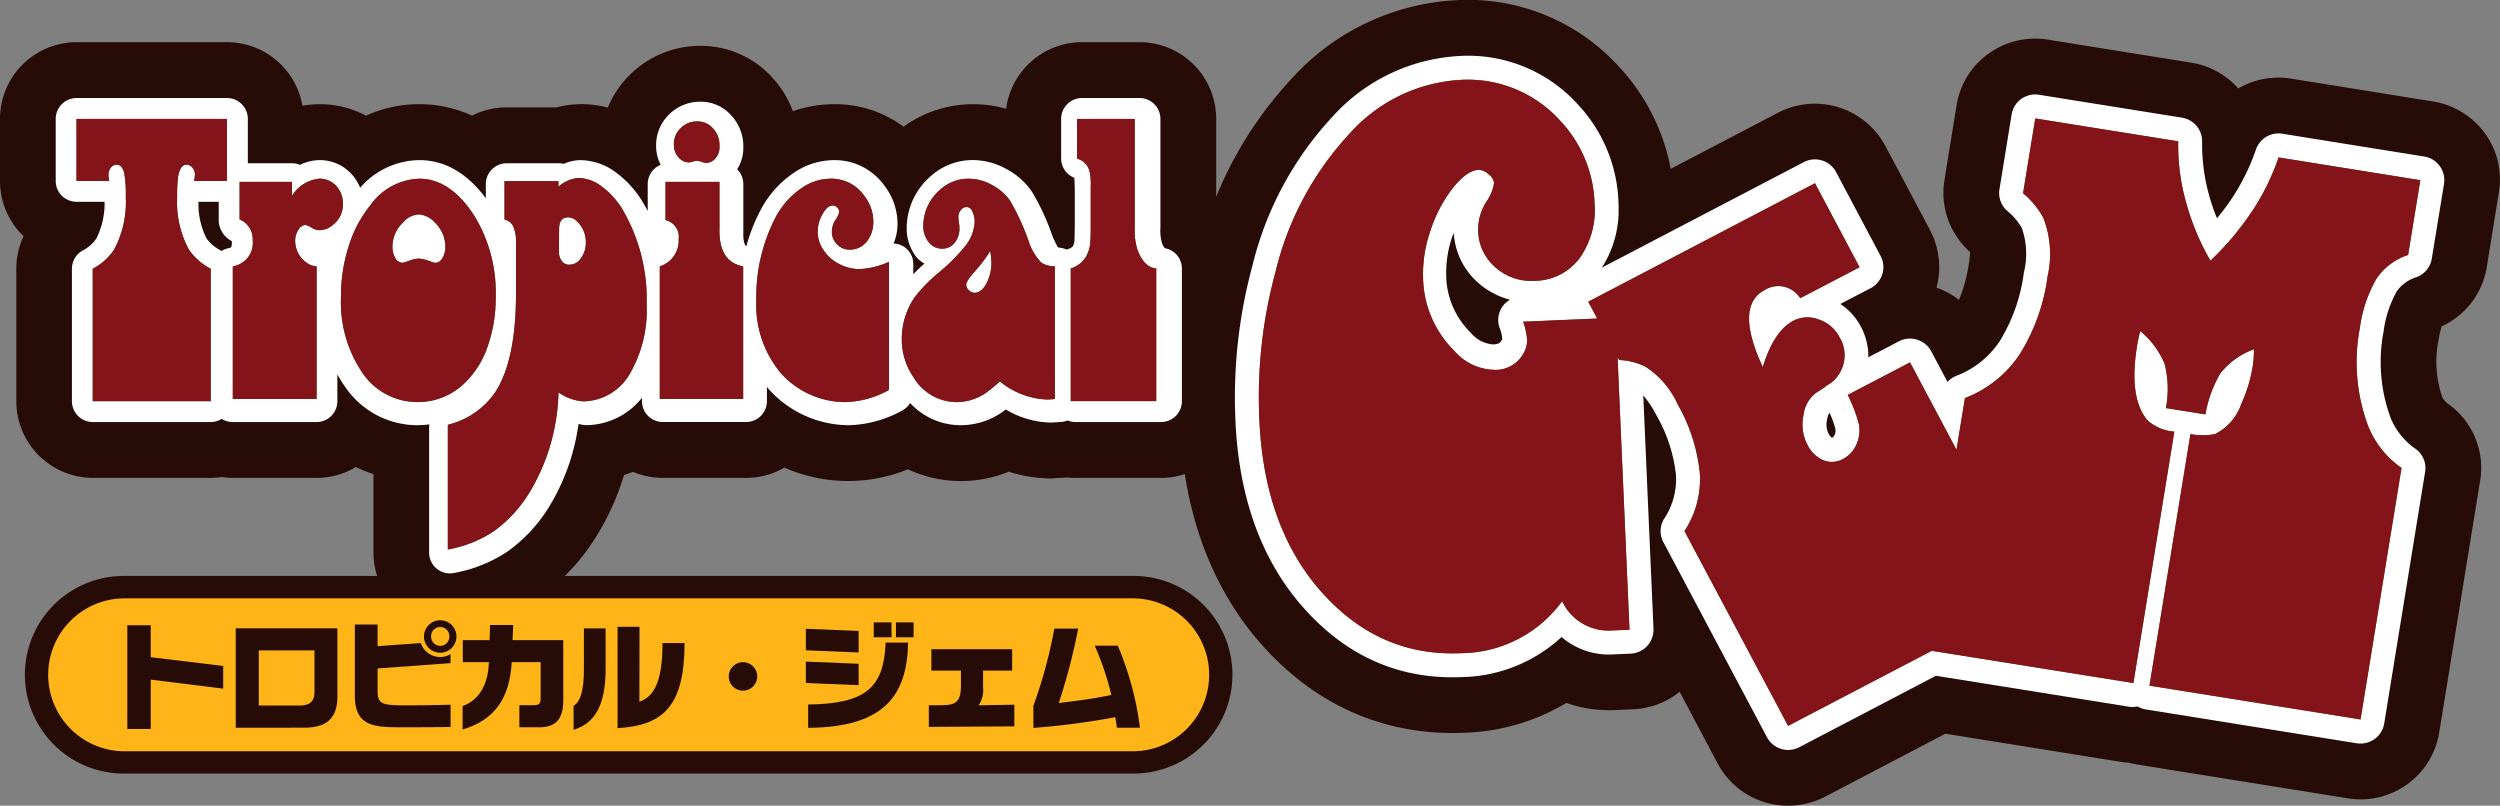 <svg xmlns="http://www.w3.org/2000/svg" width="211" height="68" viewBox="0 0 211 68"><rect x="0" y="0" width="211" height="68" fill="#808080" stroke="none"/><path d="M73.648,68a6.72,6.72,0,0,1-5.961-3.562l-3.206-6.052a6.689,6.689,0,0,1-3.942,1.476l-.37.018c-.443.018-.727.031-.912.04l-.221.009a10.952,10.952,0,0,1-4.119-.6A17.851,17.851,0,0,1,46.3,61.844c-6.986.3-13.137-2.562-17.8-8.264-3.811-4.711-5.9-10.723-6.209-17.879a47.216,47.216,0,0,1,1.581-14.5A32.861,32.861,0,0,1,31.813,6.552,20.128,20.128,0,0,1,45.582.019,17.221,17.221,0,0,1,59.4,5.672a17.345,17.345,0,0,1,4.326,8.578l9.041-4.729a6.743,6.743,0,0,1,9.077,2.8l3.771,7.1a6.776,6.776,0,0,1,.772,3.114,6.653,6.653,0,0,1-.23,1.741,6.811,6.811,0,0,1,1.9,1.036,13.075,13.075,0,0,0,.835-3.069,7.811,7.811,0,0,0,.1-.978A6.641,6.641,0,0,1,86.83,15.2l1.025-6.326a6.628,6.628,0,0,1,2.705-4.352,6.738,6.738,0,0,1,5.008-1.175l12.067,1.938a6.686,6.686,0,0,1,3.988,2.18,6.753,6.753,0,0,1,4.475-.826l11.967,1.925a6.778,6.778,0,0,1,4.326,2.611l0,0,.054.076a6.612,6.612,0,0,1,1.183,4.953L132.6,22.555a6.674,6.674,0,0,1-3.807,4.989,9.093,9.093,0,0,0-.262,1.162,9.128,9.128,0,0,0,.339,4.877,1.779,1.779,0,0,0,.555.565,6.633,6.633,0,0,1,2.615,6.434l-3.455,21.266a6.722,6.722,0,0,1-7.7,5.532l-17.824-2.862a7,7,0,0,1-.691-.148c-.221-.013-.447-.036-.668-.072l-14.79-2.373L76.773,67.232A6.8,6.8,0,0,1,73.648,68m3.459-50.191-.641-1.27-.461-.745.429.677-.361-.718.294.5.212.444-.212-.444.867,1.485-.059.036Z" transform="translate(77.282 0)" fill="#260b06"/><path d="M37.979,50.332a6.466,6.466,0,0,1-6.458-6.474V37.243a11.765,11.765,0,0,1-1.49-.6,6.376,6.376,0,0,1-3.306.915H19.644a6.37,6.37,0,0,1-.926-.068,6.385,6.385,0,0,1-.93.068H7.831a6.472,6.472,0,0,1-6.453-6.474V19.909a6.458,6.458,0,0,1,.61-2.748A6.46,6.46,0,0,1,0,12.5V7.26A6.473,6.473,0,0,1,6.458.786H19.166a6.467,6.467,0,0,1,6.358,5.365,8.3,8.3,0,0,1,5.365.838A10.859,10.859,0,0,1,35.4,6.019a10.553,10.553,0,0,1,4.439.969,6.411,6.411,0,0,1,2.926-.7h4.222a8.344,8.344,0,0,1,4.313.023,8.174,8.174,0,0,1,1.82-2.725,8.387,8.387,0,0,1,5.993-2.49A8.113,8.113,0,0,1,65.12,3.706a8.5,8.5,0,0,1,1.8,2.906,10.592,10.592,0,0,1,3.518-.593,9.668,9.668,0,0,1,5.821,1.9,10.021,10.021,0,0,1,5.875-1.9,10.191,10.191,0,0,1,2.782.389,6.471,6.471,0,0,1,6.4-5.623h4.873a6.473,6.473,0,0,1,6.458,6.474V15.4a6.453,6.453,0,0,1,1.815,4.486v11.2A6.477,6.477,0,0,1,98,37.56H90.784c-.235,0-.465-.014-.7-.036l-.257.018-1.111.063a11.764,11.764,0,0,1-3.577-.57,10.647,10.647,0,0,1-8.517-.2A13.364,13.364,0,0,1,66.2,36.691a6.379,6.379,0,0,1-3.224.869h-7.04a6.49,6.49,0,0,1-2.515-.512c-.248.1-.5.19-.754.276a21.794,21.794,0,0,1-2.416,5.3l-.032.05a17.766,17.766,0,0,1-4.688,4.966,16.686,16.686,0,0,1-6.3,2.571,6.554,6.554,0,0,1-1.255.122" transform="translate(0 2.774)" fill="#260b06"/><path d="M31.991,10.873H8.788a8.339,8.339,0,0,0,0,16.678H94.027a8.339,8.339,0,0,0,0-16.678H31.991Z" transform="translate(1.652 37.737)" fill="#260b06"/><path d="M7.326,24.2a6.454,6.454,0,0,1,0-12.907H92.564a6.454,6.454,0,0,1,0,12.907Z" transform="translate(3.115 39.208)" fill="#ffb417"/><path d="M4.357,16.379v4.16H2.379V11.793H4.357v2.694l6.115.738V17.14Z" transform="translate(8.366 40.982)" fill="#260b06"/><path d="M12.986,17.612c0,1.747-.831,2.626-2.791,2.626H4.406V11.849h8.58Zm-1.937-3.9h-4.7v4.654H9.857c.8,0,1.192-.376,1.192-1.068Z" transform="translate(15.491 41.18)" fill="#260b06"/><path d="M8.551,15.771V17.6c0,1.286.37,1.286,2.836,1.286.989,0,2.181-.023,3.324-.05v1.874c-.813.018-2.019.027-3.753.027-2.407,0-4.326.113-4.326-2.653V12.068H8.551v1.824L12.2,13.63a1.72,1.72,0,0,0,1.635,1.177,1.63,1.63,0,0,0,.872-.244v.761Zm3.915-2.7a1.371,1.371,0,1,1,1.373,1.376,1.373,1.373,0,0,1-1.373-1.376m.605,0a.768.768,0,1,0,1.535,0,.768.768,0,1,0-1.535,0" transform="translate(23.317 40.644)" fill="#260b06"/><path d="M8.7,13.068h2.258c.032-.507.036-.942.036-1.281h1.964c-.023.453-.032.783-.059,1.281H17.18v5.1c0,1.566-.641,2.255-2.037,2.255H13.473V18.56H14.53c.664,0,.741-.1.741-.679V14.924H12.832c-.19,3.1-1.459,4.871-4.146,5.686V18.637c1.31-.484,2.154-1.711,2.217-3.712H8.7Z" transform="translate(30.36 40.961)" fill="#260b06"/><path d="M10.769,18.5c.641-.416.872-1.412.872-3.169V11.957h1.833V15.37c0,3.146-.962,4.613-2.705,5.143Zm5.564-6.678-.009,6.32c1.111-.389,1.951-1.44,1.951-4.948h1.861c0,5.415-1.883,6.958-5.654,7.18V11.821Z" transform="translate(37.641 41.081)" fill="#260b06"/><path d="M13.681,13.677a1.2,1.2,0,1,1,1.2,1.2,1.195,1.195,0,0,1-1.2-1.2" transform="translate(47.828 43.413)" fill="#260b06"/><path d="M19.583,14.279l-4.453-.186V12.278l4.453.181Zm0,2.757L15.13,16.85v-1.8l4.453.181v1.806m4.177-3.595c-.086,4.342-1.883,7.153-8.436,7.194V18.67c4.936-.059,6.39-1.476,6.539-5.229h1.9m-1.4-.448H20.861V11.739h1.495Zm1.861,0h-1.49V11.739h1.49Z" transform="translate(52.884 40.792)" fill="#260b06"/><path d="M24.654,16.924v1.829l-7.216.045V16.973h.632c1.409,0,2.077-.009,2.077-1.652V14.049H17.655V12.238h6.815v1.811H22.017v1.408a2.264,2.264,0,0,1-.379,1.517Z" transform="translate(60.955 42.552)" fill="#260b06"/><path d="M23.182,11.855a50.3,50.3,0,0,1-1.639,6.279c1.535-.186,2.728-.33,4.439-.679a24.47,24.47,0,0,0-1.4-4.16h1.942a25.9,25.9,0,0,1,1.87,6.922H26.451c-.041-.335-.09-.634-.14-.887a63.169,63.169,0,0,1-6.909.905v-1.87a39.862,39.862,0,0,0,1.766-6.51Z" transform="translate(67.816 41.201)" fill="#260b06"/><path d="M124.969,10.34a1.993,1.993,0,0,0-1.319-.806L111.688,7.611a2.021,2.021,0,0,0-2.235,1.349,18.3,18.3,0,0,1-2,4.072,21.191,21.191,0,0,1-1.283,1.716,16.889,16.889,0,0,1-.605-1.725,16.385,16.385,0,0,1-.65-4.234c0-.157,0-.309,0-.457l0-.1a2.01,2.01,0,0,0-1.7-1.976L91.154,4.323a2.017,2.017,0,0,0-2.317,1.662L87.812,12.3a2,2,0,0,0,.65,1.819A5.193,5.193,0,0,1,89.7,15.572a6.582,6.582,0,0,1,.172,3.754,14.574,14.574,0,0,1-2.055,5.82,7.708,7.708,0,0,1-3.667,2.908,1.967,1.967,0,0,0-.723.506l-1.377-2.59a2.032,2.032,0,0,0-2.728-.838s-1.292.681-2.6,1.357c0-.045.023-.09.023-.139a5.31,5.31,0,0,0-.655-2.5,5.079,5.079,0,0,0-1.712-1.868c1.278-.668,2.561-1.335,2.561-1.335a2.007,2.007,0,0,0,.844-2.71L74.025,10.85a2.029,2.029,0,0,0-2.728-.842L54.25,18.915a8.922,8.922,0,0,0,1.418-5.022q0-.255-.014-.524a12.677,12.677,0,0,0-3.382-8.181A12.486,12.486,0,0,0,42.124,1.057a15.548,15.548,0,0,0-10.59,5.1,28.269,28.269,0,0,0-6.778,12.612,42.4,42.4,0,0,0-1.427,13.06c.266,6.129,2,11.214,5.162,15.107,3.748,4.579,8.436,6.774,13.954,6.536a12.762,12.762,0,0,0,8.409-3.382,6.1,6.1,0,0,0,4.317,1.469l1.513-.067A2.02,2.02,0,0,0,58.612,49.4l-.863-19.7a8.707,8.707,0,0,1,1.106,1.667,12.829,12.829,0,0,1,1.653,5.049,6.008,6.008,0,0,1-.98,3.665,1.975,1.975,0,0,0-.081,2.007l8.743,16.46a2.025,2.025,0,0,0,2.728.842l11.529-6.03,16.348,2.621a1.94,1.94,0,0,0,.664-.036,2.009,2.009,0,0,0,.691.255l17.811,2.858a2.047,2.047,0,0,0,1.508-.358,2,2,0,0,0,.813-1.3l3.455-21.245a1.987,1.987,0,0,0-.786-1.931,5.9,5.9,0,0,1-2.1-2.563,13.636,13.636,0,0,1-.619-7.356,9.468,9.468,0,0,1,1.115-3.4,3.175,3.175,0,0,1,1.666-1.187,2.019,2.019,0,0,0,1.287-1.564l1.034-6.317a2.02,2.02,0,0,0-.361-1.492M73.962,32.5a1.08,1.08,0,0,1,.014.17.855.855,0,0,1-.077.358.5.5,0,0,1-.221.251.886.886,0,0,1-.28-.34,1.623,1.623,0,0,1-.185-.762,1.748,1.748,0,0,1,.054-.444,1.3,1.3,0,0,1,.2-.573,8.094,8.094,0,0,1,.492,1.34M45.615,23.959a3.632,3.632,0,0,1,.23.9v.085l-.014.027c-.122.251-.235.4-.745.426a2.711,2.711,0,0,1-1.906-1,6.9,6.9,0,0,1-2.064-4.816c0-.108,0-.215,0-.323a9.384,9.384,0,0,1,.492-2.9c.041-.13.1-.242.149-.367a6.064,6.064,0,0,0,1.838,4A6.57,6.57,0,0,0,46.5,21.621a2.066,2.066,0,0,0-.632.569,2,2,0,0,0-.361,1.138,2.035,2.035,0,0,0,.1.632" transform="translate(80.943 3.675)" fill="#fff"/><path d="M107.568,12.563a24.226,24.226,0,0,1-3.518,4.186,20.192,20.192,0,0,1-2.005-4.732,17.578,17.578,0,0,1-.718-5.341L89.26,4.746l-1.03,6.317a6.972,6.972,0,0,1,1.712,2.073,8.42,8.42,0,0,1,.357,4.942,16.409,16.409,0,0,1-2.38,6.621,9.768,9.768,0,0,1-4.593,3.648l-.714,4.36-3.92-7.373-5.261,2.749a11.807,11.807,0,0,1,.948,2.493,2.869,2.869,0,0,1-.221,1.706,2.482,2.482,0,0,1-1.115,1.2,1.91,1.91,0,0,1-1.666.112A2.647,2.647,0,0,1,70.041,32.3a3.684,3.684,0,0,1-.334-2.543,2.682,2.682,0,0,1,1.283-2,5.1,5.1,0,0,0,.5-.327,1.4,1.4,0,0,1,.271-.206,2.22,2.22,0,0,0,.8-.707,2.914,2.914,0,0,0,.181-3.3A3.021,3.021,0,0,0,70.944,21.7a2.577,2.577,0,0,0-2.1.125q-1.653.866-2.579,3.908-2.4-5.164.172-6.514a2.176,2.176,0,0,1,2.985.7l5.013-2.614-3.766-7.091-19.139,10,.759,1.419-6.255.269a5.6,5.6,0,0,1,.33,1.441,1.991,1.991,0,0,1-.212,1.065,2.676,2.676,0,0,1-2.479,1.558,4.591,4.591,0,0,1-3.428-1.589,8.88,8.88,0,0,1-2.651-6.137,11.019,11.019,0,0,1,.587-3.917A11.816,11.816,0,0,1,40,10.754c.831-1.079,1.594-1.638,2.276-1.67a1.262,1.262,0,0,1,.84.372,1.105,1.105,0,0,1,.465.716,3.643,3.643,0,0,1-.655,1.616,4.37,4.37,0,0,0-.682,2.52,4.145,4.145,0,0,0,1.278,2.843,4.531,4.531,0,0,0,3.473,1.3,4.778,4.778,0,0,0,3.861-1.983,7.059,7.059,0,0,0,1.21-4.571A10.666,10.666,0,0,0,49.2,4.975,10.51,10.51,0,0,0,40.637,1.5,13.573,13.573,0,0,0,31.416,6a26.1,26.1,0,0,0-6.282,11.715,40.313,40.313,0,0,0-1.359,12.45q.373,8.582,4.719,13.931,5,6.1,12.283,5.784a10.662,10.662,0,0,0,8.553-4.387,4.326,4.326,0,0,0,4.177,2.471c.438-.018.944-.04,1.508-.063l-1.007-23.01.131.242a5.547,5.547,0,0,1,2.226.569,7.337,7.337,0,0,1,2.705,3.152,14.61,14.61,0,0,1,1.883,5.869,7.938,7.938,0,0,1-1.3,4.848L68.4,56.013l12.125-6.334L97.543,52.4,101,31.176a3.772,3.772,0,0,1-2.262-.945q-1.605-1.88-.881-6.321c.045-.291.131-.694.262-1.218a7.172,7.172,0,0,1,2.05,2.74,8.526,8.526,0,0,1,.117,3.76l3.337.533a10.229,10.229,0,0,1,1.264-3.469,6.356,6.356,0,0,1,2.831-2.028,10.025,10.025,0,0,1-.077,1.28,12.589,12.589,0,0,1-.993,3.34,4.459,4.459,0,0,1-2.213,2.538,5.626,5.626,0,0,1-2.077,0L98.9,52.62l17.815,2.852,3.459-21.228a7.905,7.905,0,0,1-2.777-3.434,15.373,15.373,0,0,1-.736-8.4,11.266,11.266,0,0,1,1.391-4.127,5.16,5.16,0,0,1,2.678-2.014l1.03-6.312-11.963-1.92a19.607,19.607,0,0,1-2.226,4.53" transform="translate(82.515 5.25)" fill="#776a1d"/><path d="M107.568,12.563a24.226,24.226,0,0,1-3.518,4.186,20.192,20.192,0,0,1-2.005-4.732,17.578,17.578,0,0,1-.718-5.341L89.26,4.746l-1.03,6.317a6.972,6.972,0,0,1,1.712,2.073,8.42,8.42,0,0,1,.357,4.942,16.409,16.409,0,0,1-2.38,6.621,9.768,9.768,0,0,1-4.593,3.648l-.714,4.36-3.92-7.373-5.261,2.749a11.807,11.807,0,0,1,.948,2.493,2.869,2.869,0,0,1-.221,1.706,2.482,2.482,0,0,1-1.115,1.2,1.91,1.91,0,0,1-1.666.112A2.647,2.647,0,0,1,70.041,32.3a3.684,3.684,0,0,1-.334-2.543,2.682,2.682,0,0,1,1.283-2,5.1,5.1,0,0,0,.5-.327,1.4,1.4,0,0,1,.271-.206,2.22,2.22,0,0,0,.8-.707,2.914,2.914,0,0,0,.181-3.3A3.021,3.021,0,0,0,70.944,21.7a2.577,2.577,0,0,0-2.1.125q-1.653.866-2.579,3.908-2.4-5.164.172-6.514a2.176,2.176,0,0,1,2.985.7l5.013-2.614-3.766-7.091-19.139,10,.759,1.419-6.255.269a5.6,5.6,0,0,1,.33,1.441,1.991,1.991,0,0,1-.212,1.065,2.676,2.676,0,0,1-2.479,1.558,4.591,4.591,0,0,1-3.428-1.589,8.88,8.88,0,0,1-2.651-6.137,11.019,11.019,0,0,1,.587-3.917A11.816,11.816,0,0,1,40,10.754c.831-1.079,1.594-1.638,2.276-1.67a1.262,1.262,0,0,1,.84.372,1.105,1.105,0,0,1,.465.716,3.643,3.643,0,0,1-.655,1.616,4.37,4.37,0,0,0-.682,2.52,4.145,4.145,0,0,0,1.278,2.843,4.531,4.531,0,0,0,3.473,1.3,4.778,4.778,0,0,0,3.861-1.983,7.059,7.059,0,0,0,1.21-4.571A10.666,10.666,0,0,0,49.2,4.975,10.51,10.51,0,0,0,40.637,1.5,13.573,13.573,0,0,0,31.416,6a26.1,26.1,0,0,0-6.282,11.715,40.313,40.313,0,0,0-1.359,12.45q.373,8.582,4.719,13.931,5,6.1,12.283,5.784a10.662,10.662,0,0,0,8.553-4.387,4.326,4.326,0,0,0,4.177,2.471c.438-.018.944-.04,1.508-.063l-1.007-23.01.131.242a5.547,5.547,0,0,1,2.226.569,7.337,7.337,0,0,1,2.705,3.152,14.61,14.61,0,0,1,1.883,5.869,7.938,7.938,0,0,1-1.3,4.848L68.4,56.013l12.125-6.334L97.543,52.4,101,31.176a3.772,3.772,0,0,1-2.262-.945q-1.605-1.88-.881-6.321c.045-.291.131-.694.262-1.218a7.172,7.172,0,0,1,2.05,2.74,8.526,8.526,0,0,1,.117,3.76l3.337.533a10.229,10.229,0,0,1,1.264-3.469,6.356,6.356,0,0,1,2.831-2.028,10.025,10.025,0,0,1-.077,1.28,12.589,12.589,0,0,1-.993,3.34,4.459,4.459,0,0,1-2.213,2.538,5.626,5.626,0,0,1-2.077,0L98.9,52.62l17.815,2.852,3.459-21.228a7.905,7.905,0,0,1-2.777-3.434,15.373,15.373,0,0,1-.736-8.4,11.266,11.266,0,0,1,1.391-4.127,5.16,5.16,0,0,1,2.678-2.014l1.03-6.312-11.963-1.92a19.607,19.607,0,0,1-2.226,4.53" transform="translate(82.515 5.25)" fill="#84131a"/><rect width="210.539" height="67.823" transform="translate(0 0.011)" fill="none"/><path d="M94.648,14.5a1.282,1.282,0,0,1-.257-.507,3.774,3.774,0,0,1-.113-1.222V3.593a1.762,1.762,0,0,0-1.757-1.766H87.653A1.762,1.762,0,0,0,85.9,3.593v3.35a1.748,1.748,0,0,0,1.115,1.616c.009.177.036.774.036.774v3.436l-.027,1.109a1.2,1.2,0,0,1-.14.471.742.742,0,0,1-.334.2,1.036,1.036,0,0,0-.176.077,1.8,1.8,0,0,0-.524-.158l-.217-.032a7.96,7.96,0,0,1-.5-1.046,18.894,18.894,0,0,0-1.748-3.735A6.158,6.158,0,0,0,81.2,7.776a5.818,5.818,0,0,0-2.737-.711,5.3,5.3,0,0,0-3.68,1.458,5.8,5.8,0,0,0-1.919,4.287,3.9,3.9,0,0,0,.867,2.5,2.879,2.879,0,0,0,.628.493c-.366.326-.668.616-.939.9v-.86a1.758,1.758,0,0,0-.781-1.462,1.694,1.694,0,0,0-.881-.272,4.4,4.4,0,0,0,.334-1.63,5.3,5.3,0,0,0-1.12-3.269,5.138,5.138,0,0,0-4.2-2.141,6.081,6.081,0,0,0-3.5,1.114,8.582,8.582,0,0,0-2.655,2.943,15.011,15.011,0,0,0-1.292,3.228c-.154-.149-.275-.48-.248-1.268V9.093a1.746,1.746,0,0,0-.524-1.25,3.331,3.331,0,0,0,.524-1.883,3.83,3.83,0,0,0-1.052-2.7A3.425,3.425,0,0,0,55.45,2.139a3.693,3.693,0,0,0-2.682,1.118,3.582,3.582,0,0,0-1.052,2.608,3.423,3.423,0,0,0,.384,1.6,1.759,1.759,0,0,0-1.093,1.63v2.264q-.224-.428-.474-.842A8.57,8.57,0,0,0,48.31,8.1a5.087,5.087,0,0,0-2.971-1.032,3.669,3.669,0,0,0-1.427.317,1.525,1.525,0,0,0-.257-.05H39.1a1.758,1.758,0,0,0-1.757,1.761v1.191c-1.59-2.132-3.468-3.219-5.609-3.219a6.714,6.714,0,0,0-5,2.332,3.821,3.821,0,0,0-.691-1.118,3.614,3.614,0,0,0-2.75-1.213,3.824,3.824,0,0,0-1.639.4,1.728,1.728,0,0,0-.668-.136h-3.73V3.593A1.761,1.761,0,0,0,15.5,1.827H2.794A1.761,1.761,0,0,0,1.042,3.593V8.826a1.757,1.757,0,0,0,1.752,1.761H5.165a6.581,6.581,0,0,1-.7,3.11,3.211,3.211,0,0,1-1.179,1.019,1.759,1.759,0,0,0-.876,1.521V27.415a1.76,1.76,0,0,0,1.752,1.761h9.962a1.759,1.759,0,0,0,.926-.272,1.763,1.763,0,0,0,.93.272h7.076a1.761,1.761,0,0,0,1.757-1.761V25.151a10.414,10.414,0,0,0,.614.991,7.38,7.38,0,0,0,6.164,3.3,7.817,7.817,0,0,0,.989-.072,2.1,2.1,0,0,0-.023.294V40.186a1.757,1.757,0,0,0,2.1,1.729,12.031,12.031,0,0,0,4.548-1.834,13.065,13.065,0,0,0,3.419-3.658,18.128,18.128,0,0,0,2.542-7.085,4.78,4.78,0,0,0,.592.1,6.065,6.065,0,0,0,4.76-2.309v.281a1.764,1.764,0,0,0,1.757,1.761h7.04a1.757,1.757,0,0,0,1.752-1.761v-1.2c.068.072.126.154.194.231a9.123,9.123,0,0,0,6.7,3,9.756,9.756,0,0,0,4.52-1.236,1.747,1.747,0,0,0,.673-.634,5.814,5.814,0,0,0,4.317,1.87A6.136,6.136,0,0,0,81.1,28.211l.117-.1a7.7,7.7,0,0,0,3.839,1.109l.844-.054a1.731,1.731,0,0,0,.537-.127,1.814,1.814,0,0,0,.682.136h7.216a1.764,1.764,0,0,0,1.757-1.761V16.21A1.746,1.746,0,0,0,94.648,14.5m-78.8-.081a.667.667,0,0,1-.235.086,1.616,1.616,0,0,0-.574.235L15,14.707a3.4,3.4,0,0,1-1.228-1.023,6.467,6.467,0,0,1-.682-3.1H14.8v1.68a2.059,2.059,0,0,0,1.007,1.589l.09.054.009.1a.968.968,0,0,1-.059.412" transform="translate(3.661 6.446)" fill="#fff"/><path d="M4.131,6.885a.92.92,0,0,1,.113-.421.676.676,0,0,1,.587-.389c.3,0,.51.24.632.715a10.539,10.539,0,0,1,.126,1.992A8.491,8.491,0,0,1,4.6,13.254,4.909,4.909,0,0,1,2.8,14.861V26.039H12.76V14.861a5.13,5.13,0,0,1-1.838-1.607,8.437,8.437,0,0,1-.994-4.473,11.875,11.875,0,0,1,.086-1.747c.122-.638.361-.96.7-.96a.64.64,0,0,1,.492.254.833.833,0,0,1,.221.557,2.3,2.3,0,0,1-.086.566h2.786V2.217H1.43V7.45H4.2a2.87,2.87,0,0,1-.072-.566" transform="translate(5.025 7.822)" fill="#5d6a22"/><path d="M12.85,22.224a5.66,5.66,0,0,0,4.033-1.675,7.742,7.742,0,0,0,1.879-3.056,12.367,12.367,0,0,0,.668-4.16A12.426,12.426,0,0,0,17.623,6.5Q15.6,3.373,12.985,3.373A5.265,5.265,0,0,0,8.853,5.609a10.377,10.377,0,0,0-1.829,3.45,13.744,13.744,0,0,0-.65,4.237,10.624,10.624,0,0,0,1.739,6.361,5.6,5.6,0,0,0,4.737,2.567M11.6,7.076a1.9,1.9,0,0,1,1.323-.688,1.982,1.982,0,0,1,1.373.688,2.821,2.821,0,0,1,.885,2.051,1.815,1.815,0,0,1-.145.742c-.172.4-.4.6-.691.6a1.119,1.119,0,0,1-.334-.077,3.748,3.748,0,0,0-1.057-.281,2.815,2.815,0,0,0-.835.186,2.48,2.48,0,0,1-.569.172.752.752,0,0,1-.637-.48,1.9,1.9,0,0,1-.2-.9,2.813,2.813,0,0,1,.89-2.015" transform="translate(22.408 11.71)" fill="#5d6a22"/><path d="M10.493,7.275a1.738,1.738,0,0,1,.555.258,1.3,1.3,0,0,0,.637.186,1.792,1.792,0,0,0,1.147-.475,2.154,2.154,0,0,0,.813-1.752A2.15,2.15,0,0,0,13.1,4a1.87,1.87,0,0,0-1.45-.629,3.022,3.022,0,0,0-2.3,1.449V3.64H4.925V6.809A1.8,1.8,0,0,1,6.031,8.552a2,2,0,0,1-1.68,2.214v11.2h7.076v-11.2a1.529,1.529,0,0,1-.831-.294,2.257,2.257,0,0,1-.98-1.879,1.645,1.645,0,0,1,.316-.969.7.7,0,0,1,.56-.349" transform="translate(15.296 11.711)" fill="#5d6a22"/><path d="M23.855,19.748a10.67,10.67,0,0,0,1.332-5.713,14.909,14.909,0,0,0-2.059-8.04A6.648,6.648,0,0,0,21.38,4.079a3.354,3.354,0,0,0-1.946-.706,2.954,2.954,0,0,0-1.689.738V3.64H13.192V6.882a1.137,1.137,0,0,1,.691.489,2.848,2.848,0,0,1,.28,1.34v4.6q-.034,5.562-1.784,8.194a6.8,6.8,0,0,1-3.97,2.7V34.733a10.345,10.345,0,0,0,3.9-1.553,11.35,11.35,0,0,0,2.94-3.174,17.128,17.128,0,0,0,2.5-8.534,4.074,4.074,0,0,0,2.1.756,4.617,4.617,0,0,0,4.006-2.481m-5.207-9.054a.73.73,0,0,1-.61-.3,1.164,1.164,0,0,1-.244-.77V8.837c0-.779.009-1.213.014-1.308.036-.552.285-.828.741-.828a1.01,1.01,0,0,1,.7.281,2.382,2.382,0,0,1,.808,1.874,2.17,2.17,0,0,1-.415,1.295,1.168,1.168,0,0,1-.989.543" transform="translate(29.387 11.646)" fill="#5d6a22"/><path d="M25.721,13.209a5.322,5.322,0,0,1-.217-1.815V2.217H20.636v3.35a1.482,1.482,0,0,1,1.043,1.028,5.133,5.133,0,0,1,.108,1.363v3.436c0,.525-.014.942-.036,1.24a2.817,2.817,0,0,1-.357,1.2,2.268,2.268,0,0,1-1.292,1v11.2h7.216v-11.2q-1.057-.1-1.6-1.625" transform="translate(70.268 7.822)" fill="#5d6a22"/><path d="M20.252,11.133a13.337,13.337,0,0,0-2.226,2.236,6.246,6.246,0,0,0-1.093,3.513,5.656,5.656,0,0,0,.98,3.232A4.256,4.256,0,0,0,21.6,22.229a4.409,4.409,0,0,0,2.6-.9c.271-.2.61-.48,1.016-.847a6.654,6.654,0,0,0,3.965,1.526c.149,0,.375-.014.677-.045V10.77a2.2,2.2,0,0,1-1.129-.3,4.608,4.608,0,0,1-1.1-1.87,20.3,20.3,0,0,0-1.567-3.391A4.421,4.421,0,0,0,24.511,3.88a4.045,4.045,0,0,0-1.919-.507,3.521,3.521,0,0,0-2.479.982,4.006,4.006,0,0,0-1.364,3.006,2.134,2.134,0,0,0,.47,1.385,1.392,1.392,0,0,0,1.124.53,1.292,1.292,0,0,0,1.057-.5,1.847,1.847,0,0,0,.4-1.2,3,3,0,0,0-.054-.566,3.929,3.929,0,0,1-.036-.421.905.905,0,0,1,.208-.57.621.621,0,0,1,.479-.258.55.55,0,0,1,.488.367,2.041,2.041,0,0,1,.2.91,3.561,3.561,0,0,1-.876,2.114,15.1,15.1,0,0,1-1.955,1.974m2.9,0A10.8,10.8,0,0,0,24.4,9.462a9.173,9.173,0,0,1,.1.978,3.8,3.8,0,0,1-.388,1.707c-.289.57-.637.856-1.034.856a.682.682,0,0,1-.483-.222.637.637,0,0,1-.221-.457c0-.222.257-.616.777-1.186" transform="translate(59.177 11.71)" fill="#5d6a22"/><path d="M12.387,10.562V21.754h7.04V10.562q-2.08-.38-2-3.192V3.432H12.87V6.655a1.46,1.46,0,0,1,1.111,1.621,2.267,2.267,0,0,1-1.594,2.286" transform="translate(43.297 11.917)" fill="#5d6a22"/><path d="M13.88,5.744a1.1,1.1,0,0,0,.266-.032,1.7,1.7,0,0,1,.415-.1,1.782,1.782,0,0,1,.483.1.972.972,0,0,0,.343.072,1.044,1.044,0,0,0,.637-.244,1.454,1.454,0,0,0,.474-1.2,2.061,2.061,0,0,0-.56-1.48,1.7,1.7,0,0,0-1.31-.575,1.92,1.92,0,0,0-1.432.593,1.834,1.834,0,0,0-.546,1.372,1.524,1.524,0,0,0,.646,1.3,1,1,0,0,0,.583.19" transform="translate(44.227 7.963)" fill="#5d6a22"/><path d="M20.578,7.855A1.417,1.417,0,0,0,21,8.887a1.394,1.394,0,0,0,1.075.475,1.8,1.8,0,0,0,1.513-.77,2.627,2.627,0,0,0,.488-1.571,3.513,3.513,0,0,0-.763-2.2,3.361,3.361,0,0,0-2.8-1.449,4.312,4.312,0,0,0-2.5.8A6.821,6.821,0,0,0,15.89,6.515,14.559,14.559,0,0,0,14.2,13.6a8.991,8.991,0,0,0,2.1,6.22,7.348,7.348,0,0,0,5.4,2.408A7.954,7.954,0,0,0,25.4,21.2V10.386A6.8,6.8,0,0,1,22.948,11a3.711,3.711,0,0,1-1.861-.489,3.43,3.43,0,0,1-1.242-1.154,2.746,2.746,0,0,1-.465-1.5,3,3,0,0,1,.406-1.489c.271-.489.56-.733.863-.733a.53.53,0,0,1,.375.168.543.543,0,0,1,.172.394,2.283,2.283,0,0,1-.352.715,1.834,1.834,0,0,0-.266.946" transform="translate(49.632 11.71)" fill="#5d6a22"/><path d="M4.131,6.885a.92.92,0,0,1,.113-.421.676.676,0,0,1,.587-.389c.3,0,.51.24.632.715a10.539,10.539,0,0,1,.126,1.992A8.491,8.491,0,0,1,4.6,13.254,4.909,4.909,0,0,1,2.8,14.861V26.039H12.76V14.861a5.13,5.13,0,0,1-1.838-1.607,8.437,8.437,0,0,1-.994-4.473,11.875,11.875,0,0,1,.086-1.747c.122-.638.361-.96.7-.96a.64.64,0,0,1,.492.254.833.833,0,0,1,.221.557,2.3,2.3,0,0,1-.086.566h2.786V2.217H1.43V7.45H4.2a2.87,2.87,0,0,1-.072-.566" transform="translate(5.025 7.822)" fill="#84131a"/><path d="M12.85,22.224a5.66,5.66,0,0,0,4.033-1.675,7.742,7.742,0,0,0,1.879-3.056,12.367,12.367,0,0,0,.668-4.16A12.426,12.426,0,0,0,17.623,6.5Q15.6,3.373,12.985,3.373A5.265,5.265,0,0,0,8.853,5.609a10.377,10.377,0,0,0-1.829,3.45,13.744,13.744,0,0,0-.65,4.237,10.624,10.624,0,0,0,1.739,6.361,5.6,5.6,0,0,0,4.737,2.567M11.6,7.076a1.9,1.9,0,0,1,1.323-.688,1.982,1.982,0,0,1,1.373.688,2.821,2.821,0,0,1,.885,2.051,1.815,1.815,0,0,1-.145.742c-.172.4-.4.6-.691.6a1.119,1.119,0,0,1-.334-.077,3.748,3.748,0,0,0-1.057-.281,2.815,2.815,0,0,0-.835.186,2.48,2.48,0,0,1-.569.172.752.752,0,0,1-.637-.48,1.9,1.9,0,0,1-.2-.9,2.813,2.813,0,0,1,.89-2.015" transform="translate(22.408 11.71)" fill="#84131a"/><path d="M10.493,7.275a1.738,1.738,0,0,1,.555.258,1.3,1.3,0,0,0,.637.186,1.792,1.792,0,0,0,1.147-.475,2.154,2.154,0,0,0,.813-1.752A2.15,2.15,0,0,0,13.1,4a1.87,1.87,0,0,0-1.45-.629,3.022,3.022,0,0,0-2.3,1.449V3.64H4.925V6.809A1.8,1.8,0,0,1,6.031,8.552a2,2,0,0,1-1.68,2.214v11.2h7.076v-11.2a1.529,1.529,0,0,1-.831-.294,2.257,2.257,0,0,1-.98-1.879,1.645,1.645,0,0,1,.316-.969.7.7,0,0,1,.56-.349" transform="translate(15.296 11.711)" fill="#84131a"/><path d="M23.855,19.748a10.67,10.67,0,0,0,1.332-5.713,14.909,14.909,0,0,0-2.059-8.04A6.648,6.648,0,0,0,21.38,4.079a3.354,3.354,0,0,0-1.946-.706,2.954,2.954,0,0,0-1.689.738V3.64H13.192V6.882a1.137,1.137,0,0,1,.691.489,2.848,2.848,0,0,1,.28,1.34v4.6q-.034,5.562-1.784,8.194a6.8,6.8,0,0,1-3.97,2.7V34.733a10.345,10.345,0,0,0,3.9-1.553,11.35,11.35,0,0,0,2.94-3.174,17.128,17.128,0,0,0,2.5-8.534,4.074,4.074,0,0,0,2.1.756,4.617,4.617,0,0,0,4.006-2.481m-5.207-9.054a.73.73,0,0,1-.61-.3,1.164,1.164,0,0,1-.244-.77V8.837c0-.779.009-1.213.014-1.308.036-.552.285-.828.741-.828a1.01,1.01,0,0,1,.7.281,2.382,2.382,0,0,1,.808,1.874,2.17,2.17,0,0,1-.415,1.295,1.168,1.168,0,0,1-.989.543" transform="translate(29.387 11.646)" fill="#84131a"/><path d="M25.721,13.209a5.322,5.322,0,0,1-.217-1.815V2.217H20.636v3.35a1.482,1.482,0,0,1,1.043,1.028,5.133,5.133,0,0,1,.108,1.363v3.436c0,.525-.014.942-.036,1.24a2.817,2.817,0,0,1-.357,1.2,2.268,2.268,0,0,1-1.292,1v11.2h7.216v-11.2q-1.057-.1-1.6-1.625" transform="translate(70.268 7.822)" fill="#84131a"/><path d="M20.252,11.133a13.337,13.337,0,0,0-2.226,2.236,6.246,6.246,0,0,0-1.093,3.513,5.656,5.656,0,0,0,.98,3.232A4.256,4.256,0,0,0,21.6,22.229a4.409,4.409,0,0,0,2.6-.9c.271-.2.61-.48,1.016-.847a6.654,6.654,0,0,0,3.965,1.526c.149,0,.375-.014.677-.045V10.77a2.2,2.2,0,0,1-1.129-.3,4.608,4.608,0,0,1-1.1-1.87,20.3,20.3,0,0,0-1.567-3.391A4.421,4.421,0,0,0,24.511,3.88a4.045,4.045,0,0,0-1.919-.507,3.521,3.521,0,0,0-2.479.982,4.006,4.006,0,0,0-1.364,3.006,2.134,2.134,0,0,0,.47,1.385,1.392,1.392,0,0,0,1.124.53,1.292,1.292,0,0,0,1.057-.5,1.847,1.847,0,0,0,.4-1.2,3,3,0,0,0-.054-.566,3.929,3.929,0,0,1-.036-.421.905.905,0,0,1,.208-.57.621.621,0,0,1,.479-.258.55.55,0,0,1,.488.367,2.041,2.041,0,0,1,.2.91,3.561,3.561,0,0,1-.876,2.114,15.1,15.1,0,0,1-1.955,1.974m2.9,0A10.8,10.8,0,0,0,24.4,9.462a9.173,9.173,0,0,1,.1.978,3.8,3.8,0,0,1-.388,1.707c-.289.57-.637.856-1.034.856a.682.682,0,0,1-.483-.222.637.637,0,0,1-.221-.457c0-.222.257-.616.777-1.186" transform="translate(59.177 11.71)" fill="#84131a"/><path d="M12.387,10.562V21.754h7.04V10.562q-2.08-.38-2-3.192V3.432H12.87V6.655a1.46,1.46,0,0,1,1.111,1.621,2.267,2.267,0,0,1-1.594,2.286" transform="translate(43.297 11.917)" fill="#84131a"/><path d="M13.88,5.744a1.1,1.1,0,0,0,.266-.032,1.7,1.7,0,0,1,.415-.1,1.782,1.782,0,0,1,.483.1.972.972,0,0,0,.343.072,1.044,1.044,0,0,0,.637-.244,1.454,1.454,0,0,0,.474-1.2,2.061,2.061,0,0,0-.56-1.48,1.7,1.7,0,0,0-1.31-.575,1.92,1.92,0,0,0-1.432.593,1.834,1.834,0,0,0-.546,1.372,1.524,1.524,0,0,0,.646,1.3,1,1,0,0,0,.583.19" transform="translate(44.227 7.963)" fill="#84131a"/><path d="M20.578,7.855A1.417,1.417,0,0,0,21,8.887a1.394,1.394,0,0,0,1.075.475,1.8,1.8,0,0,0,1.513-.77,2.627,2.627,0,0,0,.488-1.571,3.513,3.513,0,0,0-.763-2.2,3.361,3.361,0,0,0-2.8-1.449,4.312,4.312,0,0,0-2.5.8A6.821,6.821,0,0,0,15.89,6.515,14.559,14.559,0,0,0,14.2,13.6a8.991,8.991,0,0,0,2.1,6.22,7.348,7.348,0,0,0,5.4,2.408A7.954,7.954,0,0,0,25.4,21.2V10.386A6.8,6.8,0,0,1,22.948,11a3.711,3.711,0,0,1-1.861-.489,3.43,3.43,0,0,1-1.242-1.154,2.746,2.746,0,0,1-.465-1.5,3,3,0,0,1,.406-1.489c.271-.489.56-.733.863-.733a.53.53,0,0,1,.375.168.543.543,0,0,1,.172.394,2.283,2.283,0,0,1-.352.715,1.834,1.834,0,0,0-.266.946" transform="translate(49.632 11.71)" fill="#84131a"/></svg>